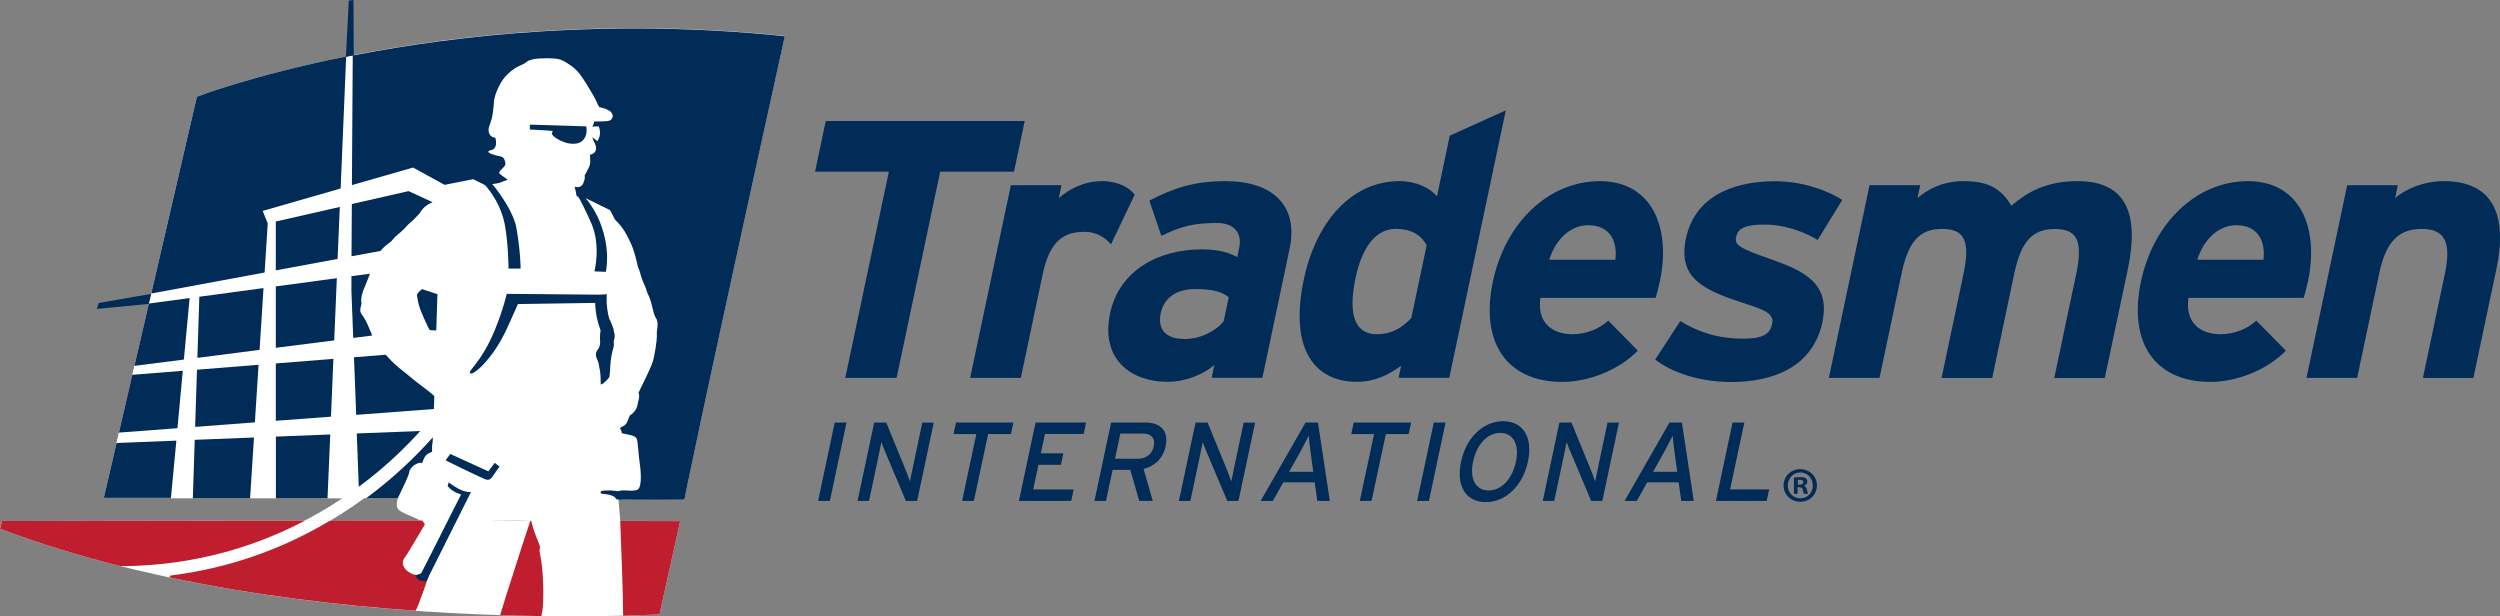 <?xml version="1.0" encoding="UTF-8"?><svg id="Layer_2" xmlns="http://www.w3.org/2000/svg" viewBox="0 0 303.48 74.82"><rect x="0" y="0" width="303.48" height="74.82" fill="#808080" stroke="none"/><defs><style>.cls-1,.cls-2{fill:#002c57;}.cls-3{fill:#fff;}.cls-4{fill:#be1e2d;}.cls-2{fill-rule:evenodd;}</style></defs><g id="Layer_1-2"><g><path class="cls-3" d="M0,64.18l.25-.93s40.52-.12,82.32,0c-2.21,10.01-2.51,11.31-2.51,11.31C77.76,74.71,33.82,77.03,0,64.18Z"/><path class="cls-3" d="M79.55,38.49c-.11-.16-.28-.71-.5-1.7-.12-.52-.43-1.14-.43-1.14l-.14-.34c-.03-.22-.15-.48-.3-.81l-.1-.23c-.14-.31-.37-1.11-.49-1.48,0,0-.15-.31-.24-.73-.1-.49-.43-1.79-.78-2.51l-.13-.27c-.31-.67-.78-1.66-1.78-2.6l-.61-1.16-2.96-1.46c.61,.72,1.33,1.88,1.78,3.04,1.29,3.34,.66,5.91,.66,5.91l-1.38-.06s.82-3.13-.37-5.82c-.85-1.93-1.35-2.84-1.62-3.28l-.11,.04c-.06-.12-.1-.23-.11-.28,0-.03,0-.07-.01-.12-.04-.05-.04-.06-.01-.06-.03-.17-.09-.42-.18-.76,.17,.06,.34,.08,.5,.05,.25-.05,.45-.21,.55-.45,.21-.5,.21-.77,.17-.94,.03-.08,.11-.22,.2-.38,.33-.6,.49-.92,.48-1.19,0-.3-.02-.7-.02-.99,.39-.04,.57-.26,.64-.39,.21-.4,0-.88-.25-1.36l-.11-.36,.6,.48c.6-.82,.2-1.67,.18-1.78h-.71s-.05,.03-.12,.09c.02-.05,.04-.09,.07-.12,.12-.17,.17-.37,.17-.57h.06c1.03,0,1.52-.03,1.75-.09,.33-.09,.46-.34,.47-.54,.02-.33-.22-.62-.7-.83-.27-.12-.69-.23-.92-.29-.06-.08-.15-.21-.21-.36-.15-.38-.32-.71-.66-1.29-.32-.55-1-1.7-1.54-2.4-.55-.72-1.41-1.27-2.04-1.6-.48-.26-1.38-.34-2.84-.25-.66,.04-1.04,.16-1.3,.26-.13,.05-.22,.12-.28,.18-.09,.07-.24,.2-.8,.44-1.04,.45-1.86,1.35-2.24,1.98-.41,.67-.85,1.66-.89,2.46-.04,.72-.18,1.71-.27,2.01-.05,.16-.09,.27-.13,.39-.05,.14-.1,.28-.17,.5-.17,.55-.04,.89,.1,1.07,.09,.12,.29,.3,.64,.33,.1,.36,.28,1.33-.53,1.51-.99,.22,.55,.66,1.21,.77,.35,.06,.49,.46,.55,.83,.07,.46-.97,.91-.7,1.28l.99,.72c-.34,.11-.66,.21-.87,.31-.18,.09-.5,.14-1.02,.21,1.09,1.29,2.63,3.63,2.92,5.27,.53,3.07,.52,5,.52,5h-1.47s0-2.96-.44-5.29c-.42-2.31-1.65-3.99-2.39-4.85l-1.46-.73-3.47,.69-3.82-2.1-7.43,2.13,.1-15.74c-.27,.05-.54,.1-.8,.16l-.67,15.98-9.46,2.72,.61,1.52-.38,5.96-13.76,2.55-.28,1.22,4.96-.67-.7,7.46-6.01,.77-.25,1.09,6.14-.49-.66,6.97-7.05,.53h-.06l-.29,1.26c.06,0,.07,0,.16,0l7.1-.28-.66,7c.9,0,1.79,0,2.67,0l.23-7.09,7.19-.28-.47,7.37c1.07,0,2.11,0,3.13,0v-7.48l6.6-.26-.33,7.74c1.33,0,2.61,0,3.86,0v-.03h.85c3.23-2.38,5.89-4.92,8.07-7.37l-.02,.61c-.09,.29-.08,.64-.07,.96,0,.06,0,.12,0,.18-.11,.06-.29,.14-.41,.19-.51,.23-.65,.82-.81,1.23,0,0-.11-.1-.12-.1-.84,.06-1.46,.83-1.43,1.17-.02,.36-.67,1.66-1.42,3.23,13.47,.01,21.74,.04,26.8,.06-.02-.56-.04-.92-.04-1,0,0-.01-.2-.03-.41,.12,.01,.38-.07,.38-.07,1.45,.05,1.81,0,2.03-.14,.56-.37,.34-2.15,.22-2.89-.05-.31-.1-.81-.14-1.3-.11-1.16-.14-1.44-.25-1.63-.1-.17-.21-.34-1.79-.62,.02-.21-.05-.35-.13-.44-.02-.03-.04-.09-.07-.17,.07-.06,.14-.13,.2-.17,.16-.05,.49-.17,.67-.59,.1-.23,.24-.58,.31-.78,.17-.11,.44-.31,.62-.55,.26-.35,.33-.74,.38-1.05,0-.03,.02-.07,.03-.12,.08-.28,.21-.69,.03-1.04,.23-.46,1.33-2.71,1.64-3.5,.36-.94,.59-2.95,.59-3.31v-.23c0-.23-.01-.44,.03-.64,.08-.35,.15-1-.21-1.52Zm-48.61,12.81l-7.25,.54,.23-6.94,7.48-.59-.45,6.99Zm.56-8.8l-7.55,.96,.24-7.41,7.79-1.05-.48,7.5Zm8.67,8.11l-6.69,.5v-6.97l6.99-.56-.3,7.02Zm.39-9.26l-7.08,.9v-7.45l7.4-1-.32,7.55Zm.42-9.89l-7.5,1.39v-5.93l7.77-1.78-.27,6.31Zm30.17-16.09s.22,.88-.28,1.55c-.43,.57-1.05,.58-1.5,.56-.53-.02-1.05-.26-1.39-.41-.25-.11-.85-.48-.95-.71-.11-.26,.04-.37,.1-.43-.23-.04-2.82-.18-2.82-.18v-.59l6.84,.21Zm-28.19,28.02l3.85-.31c.47,.52,.9,.96,1.05,1.1,.24,.23,.66,.56,1.09,.91,.36,.29,.73,.58,.98,.8,.23,.2,.7,.56,1.2,.94,.54,.41,1.36,1.03,1.49,1.19,.03,.05,.05,.08,.08,.11l-.05,1.54-9.43,.71-.27-6.99Zm9-3.64c-.03-.07-.08-.19-.16-.34-.17-.37-.45-.96-.74-1.68-.3-.75-.42-1.6-.46-1.92,.08-.15,.28-.44,.63-.67l1.86,.61-.14,4.41-.8-.05c-.12-.2-.17-.3-.19-.35Zm-9.26-14.94l6.89-1.57,2.92,1.34-.07,.04-.29,.14c-.67,.31-1.11,.96-1.21,1.17-.05,.07-.27,.3-.45,.48l-.22,.23c-.17,.17-.33,.31-.46,.42-.17,.14-.31,.26-.42,.41-.08,.1-.57,.63-1.23,1.15-.21,.17-.52,.54-.66,.71-.17,.11-.55,.38-1.08,.9-.07,.07-.15,.17-.22,.27l-3.53,.65,.04-6.33Zm-.05,8.74l2.25-.3c-.07,.18-.14,.36-.21,.54-.15,.4-.28,.73-.35,.88-.4,.85-.56,1.55-.48,2.1,.02,.13-.02,.28-.06,.43-.07,.26-.17,.65,.11,.99,.11,.14,.17,.24,.24,.36,.06,.1,.12,.21,.21,.35,.1,.15,.35,.74,.55,1.21,.09,.22,.18,.44,.27,.64l-2.31,.29-.23-5.93v-1.57Zm.92,25.71l-.25-6.62,7.92-.31c-2.08,2.31-4.62,4.7-7.66,6.93Zm30.91-17.09c-.17,.59-.36,1.38-.4,2.35-.02,.61-.05,.78-.07,.95l-.03,.26c-.01,.14-.25,.37-.42,.54l-.08,.08c-.15,.15-.19,.17-.32,.24-.06,.03-.13,.07-.23,.12h0c0-.33-.01-.73-.03-1.06-.02-.46-.1-.82-.16-1.09-.02-.11-.05-.2-.05-.26,0-.18-.07-.35-.16-.55-.09-.21-.19-.44-.19-.65,0-.31,.07-.41,.23-.65l.07-.1c.25-.38,.22-.78,.2-1.08,0-.08-.01-.15-.01-.23,0-.19,.03-.58,.07-.94-.51-1.36-.64-2.54-.65-3.31l-9.38,.14s-.73,1.64-1.37,3.05c-1.66,3.61-4.1,5.7-4.42,5.35s1.3-1.16,3.01-5.3c1.03-2.51,1.42-4.33,1.42-4.33l11.26,.1,.9-.05s-.18,1.19,.28,2.95c.17,.29,.29,.64,.38,.89,.06,.17,.11,.31,.15,.38,.02,.05,.03,.18,.03,.32,.02,.05,.04,.1,.06,.16,.1,.21,.04,.62-.07,1.04,.02,.23,.04,.48-.02,.69Z"/><g><path class="cls-3" d="M42.94,6.68l-.95,.19c-11.39,2.29-18.09,4.87-18.09,4.87L12.6,60.45c14.93,0,26.45,0,35.73,.01-.2,.4-.26,1.14,.06,1.42,.36,.32,1.28,.71,2.16,1.06,.3,.12,1.14,.78,1.14,.78,0,0,7.4-.7,12.73-.48,2.02,.08,3.72,1.02,4.64,1.12,1.9,.22,6.24-1.06,6.24-1.06l-.22-2.66,8-.06s1.39-7.28,12.18-56.21c-21.23-2.21-39.54-.17-52.3,2.31Z"/><g><polygon class="cls-1" points="42.94 6.72 42.91 0 42.34 .08 41.99 6.91 42.94 6.72"/><polygon class="cls-1" points="18.35 35.67 11.98 36.78 11.76 37.5 18.06 36.89 18.13 36.62 18.35 35.67"/></g><path class="cls-1" d="M50.61,35.78c.04,.32,.16,1.17,.46,1.92,.29,.73,.57,1.32,.74,1.68,.07,.15,.13,.27,.16,.34,.02,.05,.07,.15,.19,.35l.8,.05,.14-4.41-1.86-.61c-.35,.23-.55,.52-.63,.67Z"/><path class="cls-1" d="M42.71,24.78l-.04,6.33,3.53-.65c.08-.11,.15-.2,.22-.27,.53-.52,.91-.79,1.08-.9,.14-.17,.44-.55,.66-.71,.66-.53,1.15-1.05,1.23-1.15,.11-.14,.26-.27,.42-.41,.14-.11,.3-.25,.46-.42l.22-.23c.18-.18,.4-.41,.45-.48,.1-.21,.54-.85,1.21-1.17l.29-.14,.07-.04-2.92-1.34-6.89,1.57Z"/><path class="cls-1" d="M49.68,57.33c-.02-.34,.59-1.11,1.43-1.17,0,0,.11,.1,.12,.1,.16-.41,.3-1,.81-1.23,.13-.06,.3-.13,.41-.19,0-.05,0-.12,0-.18,0-.32-.02-.67,.07-.96l.02-.61c-2.18,2.44-4.84,4.99-8.07,7.37,1.32,0,2.6,0,3.83,0,.73-1.52,1.35-2.78,1.37-3.13Z"/><path class="cls-1" d="M42.65,35.09l.23,5.93,2.31-.29c-.09-.2-.18-.42-.27-.64-.2-.47-.45-1.06-.55-1.21-.09-.14-.15-.25-.21-.35-.07-.12-.13-.23-.24-.36-.28-.34-.18-.73-.11-.99,.04-.15,.08-.3,.06-.43-.08-.54,.08-1.25,.48-2.1,.07-.16,.2-.48,.35-.88,.07-.18,.14-.36,.21-.54l-2.25,.3v1.57Z"/><path class="cls-1" d="M67.04,16.33c.1,.23,.7,.6,.95,.71,.34,.16,.86,.39,1.39,.41,.45,.02,1.07,0,1.5-.56,.51-.67,.28-1.55,.28-1.55l-6.84-.21v.59s2.6,.14,2.82,.18c-.06,.06-.21,.16-.1,.43Z"/><polygon class="cls-1" points="33.48 32.82 40.98 31.43 41.25 25.12 33.48 26.89 33.48 32.82"/><path class="cls-1" d="M60.09,40.01c-1.71,4.14-3.33,4.95-3.01,5.3s2.76-1.73,4.42-5.35c.65-1.41,1.37-3.05,1.37-3.05l9.38-.14c.01,.77,.14,1.95,.65,3.31-.04,.36-.07,.74-.07,.94,0,.07,0,.15,.01,.23,.02,.3,.05,.7-.2,1.08l-.07,.1c-.16,.24-.23,.34-.23,.65,0,.22,.1,.45,.19,.65,.08,.19,.16,.36,.16,.55,0,.06,.03,.15,.05,.26,.06,.27,.14,.63,.16,1.09,.02,.33,.03,.73,.03,1.06h0c.09-.05,.16-.09,.23-.12,.13-.07,.17-.09,.32-.24l.08-.08c.17-.17,.41-.41,.42-.54l.03-.26c.02-.17,.05-.34,.07-.95,.04-.96,.23-1.76,.4-2.35,.06-.21,.05-.46,.02-.69,.11-.42,.17-.83,.07-1.04-.02-.05-.04-.11-.06-.16,0-.13-.01-.26-.03-.32-.04-.08-.09-.21-.15-.38-.09-.25-.21-.6-.38-.89-.46-1.76-.28-2.95-.28-2.95l-.9,.05-11.26-.1s-.39,1.82-1.42,4.33Z"/><path class="cls-1" d="M51.23,52.31l-7.92,.31,.25,6.62c3.04-2.24,5.58-4.63,7.66-6.93Z"/><path class="cls-1" d="M52.71,48.11s-.05-.07-.08-.11c-.13-.16-.95-.78-1.49-1.19-.5-.38-.97-.74-1.2-.94-.25-.22-.62-.51-.98-.8-.43-.34-.85-.68-1.09-.91-.15-.14-.58-.58-1.05-1.1l-3.85,.31,.27,6.99,9.43-.71,.05-1.54Z"/><polygon class="cls-1" points="23.69 51.82 30.94 51.27 31.39 44.28 23.91 44.88 23.69 51.82"/><polygon class="cls-1" points="16.32 44.41 22.32 43.65 23.02 36.18 18.07 36.85 16.32 44.41"/><polygon class="cls-1" points="14.44 52.51 14.49 52.51 21.54 51.98 22.19 45.01 16.06 45.5 14.44 52.51"/><path class="cls-1" d="M21.4,53.49l-7.1,.28c-.08,0-.1,.01-.15,0l-1.55,6.67c2.83,0,5.54,0,8.15,0l.66-6.96Z"/><polygon class="cls-1" points="33.48 51.08 40.18 50.58 40.47 43.56 33.48 44.12 33.48 51.08"/><path class="cls-1" d="M33.48,60.45c2.19,0,4.28,0,6.28,0l.33-7.71-6.6,.26v7.44Z"/><polygon class="cls-1" points="33.48 42.22 40.57 41.32 40.89 33.77 33.48 34.77 33.48 42.22"/><polygon class="cls-1" points="23.96 43.44 31.51 42.47 31.99 34.97 24.2 36.02 23.96 43.44"/><path class="cls-1" d="M23.41,60.45c2.41,0,4.73,0,6.95,0l.47-7.34-7.19,.28-.23,7.05Z"/><g><path class="cls-1" d="M42.02,6.86h-.03c-11.39,2.29-18.09,4.88-18.09,4.88l-5.54,23.89h0l13.76-2.55,.38-5.96-.61-1.52,9.46-2.72,.67-15.98v-.03Z"/><path class="cls-1" d="M42.94,6.68l-.12,.02v.03l-.1,15.74,7.43-2.13,3.82,2.1,3.47-.69,1.46,.73c.74,.85,1.97,2.54,2.39,4.85,.43,2.34,.44,5.28,.44,5.28h1.47s.01-1.92-.52-4.99c-.29-1.65-1.83-3.98-2.92-5.27,.52-.07,.85-.12,1.02-.21,.21-.1,.53-.21,.87-.31l-.99-.72c-.27-.38,.77-.82,.7-1.28-.05-.36-.2-.77-.55-.83-.66-.11-2.2-.55-1.21-.77,.81-.18,.63-1.15,.53-1.51-.35-.03-.56-.21-.64-.33-.14-.19-.27-.52-.1-1.07,.07-.22,.12-.36,.17-.5,.04-.11,.08-.22,.13-.39,.09-.31,.23-1.3,.27-2.01,.04-.79,.49-1.79,.89-2.46,.39-.63,1.2-1.53,2.24-1.98,.56-.24,.71-.37,.8-.44,.07-.06,.15-.13,.28-.18,.26-.1,.64-.23,1.3-.26,1.46-.08,2.37,0,2.84,.25,.63,.33,1.49,.88,2.04,1.6,.54,.7,1.21,1.85,1.54,2.4,.34,.58,.51,.91,.66,1.29,.06,.15,.15,.28,.21,.36,.23,.06,.66,.17,.92,.29,.48,.21,.72,.5,.7,.83-.01,.2-.15,.45-.47,.54-.23,.07-.72,.09-1.75,.09h-.06c0,.19-.04,.39-.17,.57-.02,.03-.05,.07-.07,.12,.07-.07,.12-.09,.12-.09h.71c.02,.11,.42,.96-.18,1.78l-.6-.48,.11,.36c.26,.48,.47,.96,.25,1.36-.07,.13-.25,.36-.64,.39,0,.29,.01,.69,.02,.99,0,.27-.15,.58-.48,1.19-.09,.16-.17,.3-.2,.38,.04,.18,.05,.45-.17,.94-.1,.24-.3,.4-.55,.45-.16,.03-.33,0-.5-.05,.09,.34,.16,.59,.18,.76-.03,0-.03,0,.01,.06,0,.05,.01,.09,.01,.12,0,.05,.05,.16,.11,.28l.11-.04c.27,.44,.77,1.36,1.62,3.28,1.18,2.69,.37,5.82,.37,5.82l1.38,.06s.64-2.56-.66-5.91c-.45-1.17-1.17-2.32-1.78-3.04l2.96,1.46,.61,1.16c1,.94,1.47,1.93,1.78,2.6l.13,.27c.35,.71,.68,2.02,.78,2.51,.09,.42,.23,.73,.24,.73,.11,.37,.35,1.17,.49,1.48l.1,.23c.15,.33,.27,.58,.3,.81l.14,.34s.31,.62,.43,1.14c.23,.99,.39,1.55,.5,1.7,.36,.51,.28,1.17,.21,1.52-.04,.2-.04,.41-.03,.64v.23c0,.36-.23,2.37-.59,3.31-.3,.79-1.41,3.04-1.64,3.5,.17,.35,.05,.77-.03,1.04-.01,.05-.03,.09-.03,.12-.05,.31-.12,.7-.38,1.05-.18,.24-.45,.44-.62,.55-.08,.21-.21,.56-.31,.78-.19,.42-.51,.53-.67,.59-.06,.04-.13,.1-.2,.17,.03,.08,.06,.14,.07,.17,.08,.09,.15,.23,.13,.44,1.58,.28,1.69,.45,1.79,.62,.11,.18,.15,.47,.25,1.63,.04,.49,.09,.99,.14,1.3,.12,.75,.34,2.9-.22,3.27-.22,.15-.57,.19-2.03,.14,0,0-.27,.08-.38,.07,.02,.22,.03,.03,.03,.03,0,.07,.02,.5,.04,1,7.53,.03,8-.04,8-.04,0,0,1.39-7.28,12.18-56.21-21.23-2.21-39.54-.17-52.3,2.31Z"/></g></g><g><path class="cls-4" d="M35.91,65.43c-4.84,2.3-9.93,3.78-15.19,4.43-.15,.02-.16,.23-.01,.26,10.32,2.18,20.64,3.38,29.72,4.02,.25-.19,1.78-4.64,1.96-5.34,.06-.23,.14-.55,.14-.64-.02-.07-.18-.24-.39-.44-.26,.49-.62,1.16-.71,1.32-.02,.04-.04,.09-.06,.13-.09,.21-.31,.7-.96,.61-.49-.06-1.24-.56-1.43-1.07-.21-.57,.04-.89,.3-1.23,.16-.21,1.43-2.35,2.3-3.83-.12-.17-.22-.32-.31-.46-3.84,0-7.58,0-11.15,0-.02,0-.05,0-.07,.02-1.31,.78-2.68,1.52-4.14,2.22Z"/><path class="cls-4" d="M61.35,72.59c-.24,.78-.45,1.46-.63,2.08,1.76,.06,3.43,.09,5,.12,.05-.24,.09-.48,.13-.7,.19-1.25,.12-4.88-.23-6.49-.35-1.6,.27-.56-.38-2.08-.48-1.12-.67-1.94-.75-2.31h-.11c-.33,.99-1.8,5.47-3.03,9.38Z"/><path class="cls-4" d="M35.26,64.08c.6-.28,1.18-.58,1.76-.88-21.48,0-36.77,.05-36.77,.05l-.25,.93c4.73,1.8,9.66,3.3,14.64,4.55,7.21-.03,14.14-1.58,20.62-4.65Z"/><path class="cls-4" d="M75.29,63.23c.15,3.69,.35,9.07,.35,11.51,2.48-.06,4.04-.15,4.42-.17,0,0,.3-1.3,2.51-11.31-2.44,0-4.87-.01-7.29-.02Z"/></g></g><polygon class="cls-2" points="123.09 20.84 124.39 14.69 100.24 14.69 98.94 20.84 107.9 20.84 102.61 45.87 108.84 45.87 114.13 20.84 123.09 20.84"/><path class="cls-2" d="M137.74,23.64c-.62-.85-1.97-1.65-3.97-1.65-2.18,0-3.94,.94-5.24,2.05l.33-1.56h-6.15l-4.94,23.39h6.15l2.67-12.65c.86-4.05,2.63-5.08,5.04-5.08,1.38,0,2.45,.62,3.24,1.51l2.87-6.01Z"/><path class="cls-2" d="M148.54,39.01c-.9,1.11-2.72,2.14-4.73,2.14-2.63,0-3.25-1.47-2.91-3.12,.4-1.87,1.87-2.94,4.19-2.94,2.18,0,3.14,.31,4.07,.98l-.62,2.94Zm4.7,6.86l3.31-15.68c1.11-5.26-2.1-8.2-7.76-8.2-3.79,0-6.23,.8-9.27,2.36l1.46,4.28c2.38-1.16,3.94-1.56,6.74-1.56,2.23,0,3.06,1.34,2.71,2.98l-.24,1.16c-.88-.49-2.16-.94-4.3-.94-5.3,0-10.03,2.58-11.13,7.75-1.2,5.66,2.61,8.33,6.97,8.33,2.18,0,4.33-.89,5.69-2.05l-.33,1.56h6.15Z"/><path class="cls-2" d="M171.32,38.61c-1.14,1.16-2.28,1.96-4.2,1.96-2.41,0-3.59-2-2.57-6.82,.83-3.92,2.55-5.97,4.91-5.97,1.78,0,3.06,.71,3.72,2.01l-1.86,8.82Zm4.61,7.26l6.86-32.47-6.8,3.07-1.55,7.35c-.9-1.02-2.51-1.83-4.56-1.83-5.79,0-10.12,4.9-11.6,11.89-1.84,8.73,1.46,12.47,6.45,12.47,2.23,0,3.98-.94,5.36-1.96l-.31,1.47h6.15Z"/><path class="cls-2" d="M196.09,31.53h-8.02c.72-2.36,2.49-4.19,4.72-4.19,2.76,0,3.57,2.09,3.3,4.19Zm5.4,2.67c1.41-6.68-1.03-12.21-7.27-12.21s-11.49,5.03-13,12.21c-1.56,7.4,1.71,12.16,8.43,12.16,3.12,0,6.8-1.38,9.17-3.79l-3.59-3.65c-1.11,1.02-2.66,1.65-4.36,1.65-2.23,0-4.33-1.2-3.88-4.41h13.99c.14-.45,.31-1.07,.5-1.96Z"/><path class="cls-2" d="M221.23,39.06c.99-4.68-2.3-6.19-6.2-7.57-3.86-1.34-4.49-1.74-4.28-2.72,.22-1.02,.99-1.51,3.48-1.51,1.96,0,4.37,.62,6.42,1.87l2.99-4.86c-2.2-1.38-5.22-2.27-8.16-2.27-5.48,0-9.8,2.09-10.82,6.95-1.04,4.95,2.27,6.33,7.53,8.02,2.42,.76,3.16,1.29,2.93,2.36-.25,1.2-1.09,1.78-3.49,1.78-2.98,0-5.45-.76-7.66-2.14l-3.04,4.68c2.15,1.65,5.53,2.72,9.23,2.72,5.26,0,9.94-1.92,11.08-7.31Z"/><path class="cls-2" d="M255.51,45.87l2.79-13.19c1.39-6.59-.1-10.69-6.07-10.69-3.88,0-6.12,1.34-8.07,2.98-1.29-2.14-2.84-2.98-5.83-2.98-2.45,0-4.25,.94-5.56,2.05l.33-1.56h-6.15l-4.94,23.39h6.15l2.7-12.78c.86-4.05,2.37-5.3,4.91-5.3s3.48,1.25,2.59,5.44l-2.67,12.65h6.15l2.7-12.78c.86-4.05,2.37-5.3,4.91-5.3s3.48,1.25,2.59,5.44l-2.67,12.65h6.15Z"/><path class="cls-2" d="M274.76,31.53h-8.02c.72-2.36,2.49-4.19,4.72-4.19,2.76,0,3.57,2.09,3.3,4.19Zm5.4,2.67c1.41-6.68-1.03-12.21-7.27-12.21s-11.49,5.03-13,12.21c-1.56,7.4,1.71,12.16,8.43,12.16,3.12,0,6.8-1.38,9.17-3.79l-3.59-3.65c-1.11,1.02-2.66,1.65-4.36,1.65-2.23,0-4.33-1.2-3.88-4.41h13.99c.14-.45,.31-1.07,.5-1.96Z"/><path class="cls-2" d="M300.25,45.87l2.79-13.19c1.39-6.59-.41-10.69-6.38-10.69-2.45,0-4.61,.94-5.91,2.05l.33-1.56h-6.15l-4.94,23.39h6.15l2.7-12.78c.86-4.05,2.59-5.3,5.13-5.3s3.7,1.25,2.82,5.44l-2.67,12.65h6.15Z"/><g><path class="cls-1" d="M100.74,60.81h-1.43l2.02-9.52h1.43l-2.02,9.52Z"/><path class="cls-1" d="M111.33,60.81h-1.36l-2.52-5.97c-.16-.35-.36-.92-.46-1.17-.08,.35-.34,1.67-.45,2.2l-1.05,4.94h-1.39l2.02-9.52h1.46l2.38,5.81c.16,.39,.42,1.1,.5,1.35,.08-.35,.35-1.71,.46-2.24l1.04-4.91h1.39l-2.02,9.52Z"/><path class="cls-1" d="M122.72,52.69h-2.77l-1.73,8.12h-1.43l1.73-8.12h-2.77l.3-1.4h6.97l-.3,1.4Z"/><path class="cls-1" d="M130.02,60.81h-6.33l2.02-9.52h6.13l-.29,1.39h-4.7l-.5,2.35h2.73l-.29,1.39h-2.73l-.64,3h4.91l-.29,1.39Z"/><path class="cls-1" d="M141.51,54.13c-.32,1.52-1.32,2.46-2.69,2.79l1.12,3.89h-1.64l-1.09-3.77h-2.15l-.8,3.77h-1.4l2.02-9.52h4.17c1.66,0,2.87,.88,2.45,2.84Zm-1.45,.04c.21-.99-.33-1.54-1.29-1.54h-2.77l-.65,3.06h2.77c.95,0,1.72-.49,1.94-1.52Z"/><path class="cls-1" d="M150.34,60.81h-1.36l-2.52-5.97c-.16-.35-.36-.92-.46-1.17-.08,.35-.34,1.67-.45,2.2l-1.05,4.94h-1.39l2.02-9.52h1.46l2.38,5.81c.16,.39,.42,1.1,.5,1.35,.08-.35,.35-1.71,.46-2.24l1.04-4.91h1.39l-2.02,9.52Z"/><path class="cls-1" d="M161.43,60.81h-1.52l-.32-2.26h-3.81l-1.27,2.26h-1.48l5.45-9.52h1.51l1.44,9.52Zm-2.01-3.54l-.3-2.19c-.09-.68-.23-1.78-.25-2.19-.2,.41-.77,1.5-1.16,2.2l-1.22,2.18h2.94Z"/><path class="cls-1" d="M171,52.69h-2.77l-1.73,8.12h-1.43l1.73-8.12h-2.77l.3-1.4h6.97l-.3,1.4Z"/><path class="cls-1" d="M173.46,60.81h-1.43l2.02-9.52h1.43l-2.02,9.52Z"/><path class="cls-1" d="M185.48,56.03c-.63,2.96-2.71,4.92-5.12,4.92s-3.63-1.93-3-4.9,2.71-4.92,5.11-4.92,3.64,1.93,3.01,4.9Zm-1.46,.03c.46-2.16-.37-3.51-1.89-3.51s-2.85,1.32-3.31,3.48c-.46,2.16,.36,3.51,1.88,3.51s2.86-1.32,3.32-3.48Z"/><path class="cls-1" d="M194.52,60.81h-1.36l-2.52-5.97c-.16-.35-.36-.92-.46-1.17-.08,.35-.34,1.67-.46,2.2l-1.05,4.94h-1.39l2.02-9.52h1.46l2.38,5.81c.16,.39,.42,1.1,.5,1.35,.08-.35,.35-1.71,.46-2.24l1.04-4.91h1.39l-2.02,9.52Z"/><path class="cls-1" d="M205.61,60.81h-1.52l-.32-2.26h-3.81l-1.27,2.26h-1.48l5.45-9.52h1.51l1.44,9.52Zm-2.01-3.54l-.3-2.19c-.09-.68-.23-1.78-.25-2.19-.2,.41-.77,1.5-1.16,2.2l-1.22,2.18h2.94Z"/><path class="cls-1" d="M214.47,60.81h-6.17l2.02-9.52h1.43l-1.73,8.12h4.74l-.3,1.4Z"/></g><path class="cls-1" d="M76.62,60.46s-1.21,.18-1.54,.18c-.42,0-.27-.2-.54-.35-.77-.44-1.6-.24-1.63-.46s.18-.29,.74-.29,.37-.04,.96,.04,.29,.04,.77,0,1.15-.06,1.44,.2-.19,.68-.19,.68Z"/><g><path class="cls-1" d="M57.18,59.71s-.19,.1-.89-.1-1.86-1.07-1.86-1.07c0,0,.09-.03-.1,.45,.65,.82,1.65,1.03,1.65,1.03,0,0-.25,.47-.9,1.76s-3.96,7.86-3.96,7.86l-.72,.21,.32,.45,.19,.14,.69,.15,.19-.11,5.39-10.77Z"/><path class="cls-1" d="M54.09,55.88s3.58,1.78,4.83,2.31c.58,.25,.9-.39,.9-.39l.82-1.16-.58-.45-.78,1.03-4.62-2.11-.56,.76Z"/></g><path class="cls-3" d="M40.03,63.24c8.23-4.86,13.55-11.1,16.66-15.74l-1.25-.84c-3.31,4.93-9.18,11.72-18.52,16.57,1.03,0,2.07,0,3.1,0Z"/><path class="cls-1" d="M220.56,58.92c0,1.12-.88,1.99-2.02,1.99s-2.03-.88-2.03-1.99,.9-1.97,2.03-1.97,2.02,.88,2.02,1.97Zm-3.54,0c0,.88,.65,1.57,1.54,1.57s1.5-.7,1.5-1.56-.64-1.58-1.51-1.58-1.52,.71-1.52,1.57Zm1.21,1.03h-.46v-1.97c.18-.04,.43-.06,.76-.06,.37,0,.54,.06,.68,.14,.11,.08,.19,.24,.19,.43,0,.22-.17,.38-.41,.46v.02c.19,.07,.3,.22,.36,.48,.06,.3,.1,.42,.14,.49h-.49c-.06-.07-.1-.25-.16-.48-.04-.22-.16-.31-.41-.31h-.22v.79Zm.01-1.12h.22c.25,0,.46-.08,.46-.29,0-.18-.13-.3-.42-.3-.12,0-.2,.01-.25,.02v.56Z"/></g></svg>